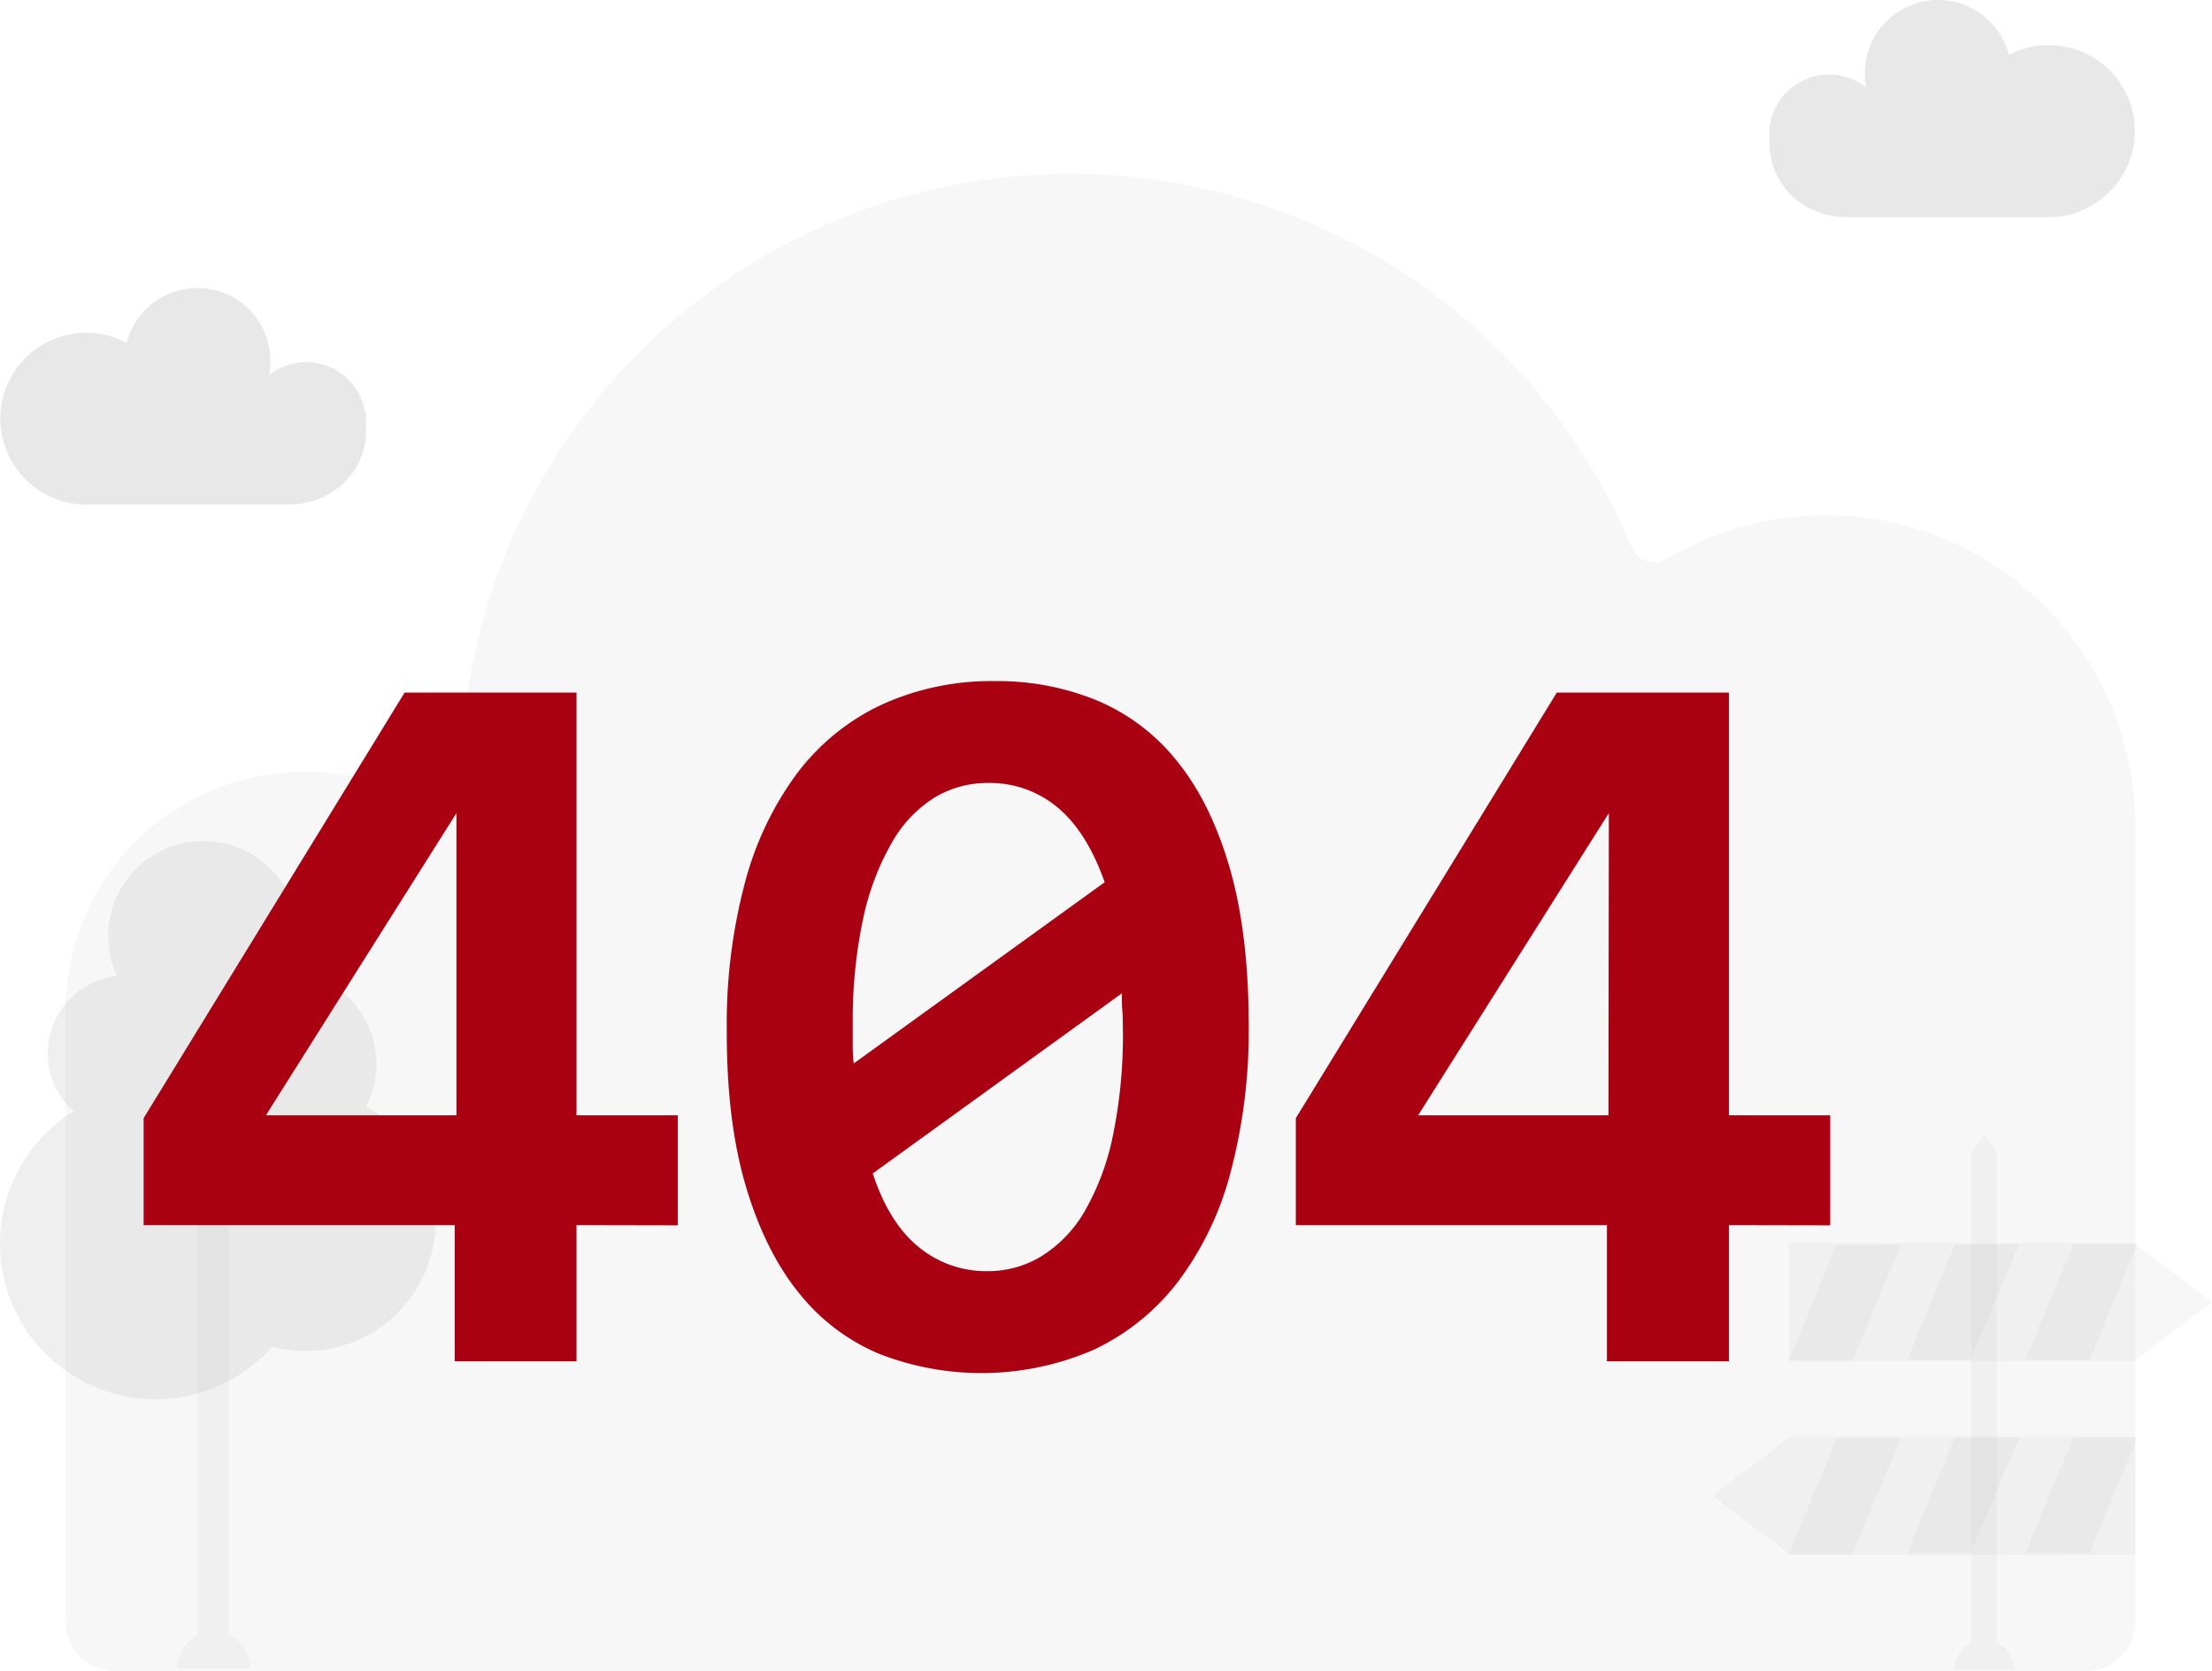 <?xml version="1.0" standalone="no"?><!DOCTYPE svg PUBLIC "-//W3C//DTD SVG 1.1//EN" "http://www.w3.org/Graphics/SVG/1.1/DTD/svg11.dtd"><svg t="1702828630239" class="icon" viewBox="0 0 1356 1024" version="1.1" xmlns="http://www.w3.org/2000/svg" p-id="8013" width="169.5" height="128" xmlns:xlink="http://www.w3.org/1999/xlink"><path d="M1308.748 498.228a189.799 189.799 0 0 0-286.964-155.654 14.983 14.983 0 0 1-21.429-7.153A373.474 373.474 0 0 0 282.488 479.801a15.071 15.071 0 0 1-22.665 13.04 146.058 146.058 0 0 0-219.351 118.683h-0.206v382.658a29.847 29.847 0 0 0 29.847 29.818h1208.994a29.818 29.818 0 0 0 29.818-29.818V498.228z" fill="#B3B3B3" opacity=".1" p-id="8014"></path><path d="M1085.099 76.45a36.647 36.647 0 0 1 58.871-22.93 45.33 45.33 0 0 1-0.736-8.036 44.859 44.859 0 0 1 88.306-11.774 52.63 52.63 0 0 1 52.336 91.249l-1.148 0.706-1.737 1.001A48.98 48.98 0 0 1 1257.059 133.054h-125.218c-26.109 0-47.096-20.045-47.096-44.742v-11.774zM223.882 252.738a36.676 36.676 0 0 0-58.871-22.959 44.83 44.83 0 0 0-87.423-19.692 52.63 52.63 0 0 0-52.365 91.249l1.148 0.706 1.737 1.001a49.304 49.304 0 0 0 23.813 6.123h125.365c26.08 0 47.096-20.016 47.096-44.712v-11.774z" fill="#B3B3B3" opacity=".3" p-id="8015"></path><path d="M1308.041 761.673l47.921 36.264-47.921 36.294h-211.522v-72.558h211.522z" fill="#B3B3B3" opacity=".1" p-id="8016"></path><path d="M1165.369 762.674l-29.877 71.116-38.884 0.088 11.774-28.434 17.485-42.681 39.502-0.088zM1237.809 762.586l-29.877 70.674-38.884 0.088 29.259-70.674 39.502-0.088zM1310.249 762.468l-29.259 70.703-39.473 0.088 29.553-70.703 39.178-0.088zM1165.369 881.18l-29.877 71.116-38.884 0.059 11.774-28.434 17.485-42.652 39.502-0.088zM1237.809 881.062l-29.877 70.703-38.884 0.088 29.259-70.703 39.502-0.088zM1310.249 880.974l-29.259 70.674-39.473 0.088 29.553-70.674 39.178-0.088z" fill="#B3B3B3" opacity=".1" p-id="8017"></path><path d="M1097.697 880.385l-47.921 36.294 47.921 36.294h211.522v-72.587h-211.522z" fill="#B3B3B3" opacity=".1" p-id="8018"></path><path d="M1224.062 706.364v300.24a18.603 18.603 0 0 1 10.744 16.896H1198.189a18.574 18.574 0 0 1 10.391-16.719v-300.24l7.948-11.303zM140.286 641.077v360.994a22.371 22.371 0 0 1 13.099 20.34H108.672a22.341 22.341 0 0 1 12.657-20.134V641.077l9.684-13.511z" fill="#B3B3B3" opacity=".1" p-id="8019"></path><path d="M224.382 677.959A56.898 56.898 0 0 0 178.875 595.187a58.311 58.311 0 1 0-107.174 2.944 47.626 47.626 0 0 0-26.492 82.919 95.37 95.37 0 1 0 121.656 144.233 79.475 79.475 0 0 0 57.458-147.176z m-105.319-10.067c0 0.589 0.324 1.148 0.5 1.737l-1.325-0.324z" fill="#B3B3B3" opacity=".2" p-id="8020"></path><path d="M353.397 750.811v83.42H278.749v-83.42H88.038V685.259L248.019 424.463H353.397v259.03h62.108v67.436z m-73.588-252.496L163.01 683.493H279.809zM765.491 627.566a339.977 339.977 0 0 1-10.979 90.337 192.242 192.242 0 0 1-32.143 67.289 140.318 140.318 0 0 1-51.6 41.857 172.638 172.638 0 0 1-132.047 2.531 124.511 124.511 0 0 1-49.216-37.501q-20.605-25.579-32.379-65.405t-11.597-95.341a336.415 336.415 0 0 1 11.127-90.337A196.304 196.304 0 0 1 488.799 473.708a138.522 138.522 0 0 1 51.747-41.886 162.335 162.335 0 0 1 69.644-14.423 160.246 160.246 0 0 1 62.403 11.921 123.952 123.952 0 0 1 49.098 37.324q20.605 25.432 32.143 65.258T765.491 627.566z m-242.753 1.266v11.774a102.288 102.288 0 0 0 0.618 11.127L677.185 540.673q-10.95-31.025-28.994-45.948a64.758 64.758 0 0 0-42.505-14.894 62.844 62.844 0 0 0-32.614 8.831 77.356 77.356 0 0 0-26.197 27.463 159.981 159.981 0 0 0-17.661 46.419 299.033 299.033 0 0 0-6.446 66.259z m165.603 1.266c0-3.562 0-7.182-0.324-10.832s-0.294-7.153-0.294-10.508l-152.71 110.382q10.037 30.407 28.228 45.154a65.17 65.17 0 0 0 42.328 14.718 62.668 62.668 0 0 0 32.761-9.095 78.622 78.622 0 0 0 26.492-27.434 154.888 154.888 0 0 0 17.396-46.419 306.127 306.127 0 0 0 6.152-65.994zM1059.843 750.811v83.42h-74.766v-83.42h-190.711V685.259l159.981-260.796H1059.843v259.03h62.108v67.436z m-73.588-252.496L869.338 683.493h116.681z" fill="#AA0112" p-id="8021"></path></svg>